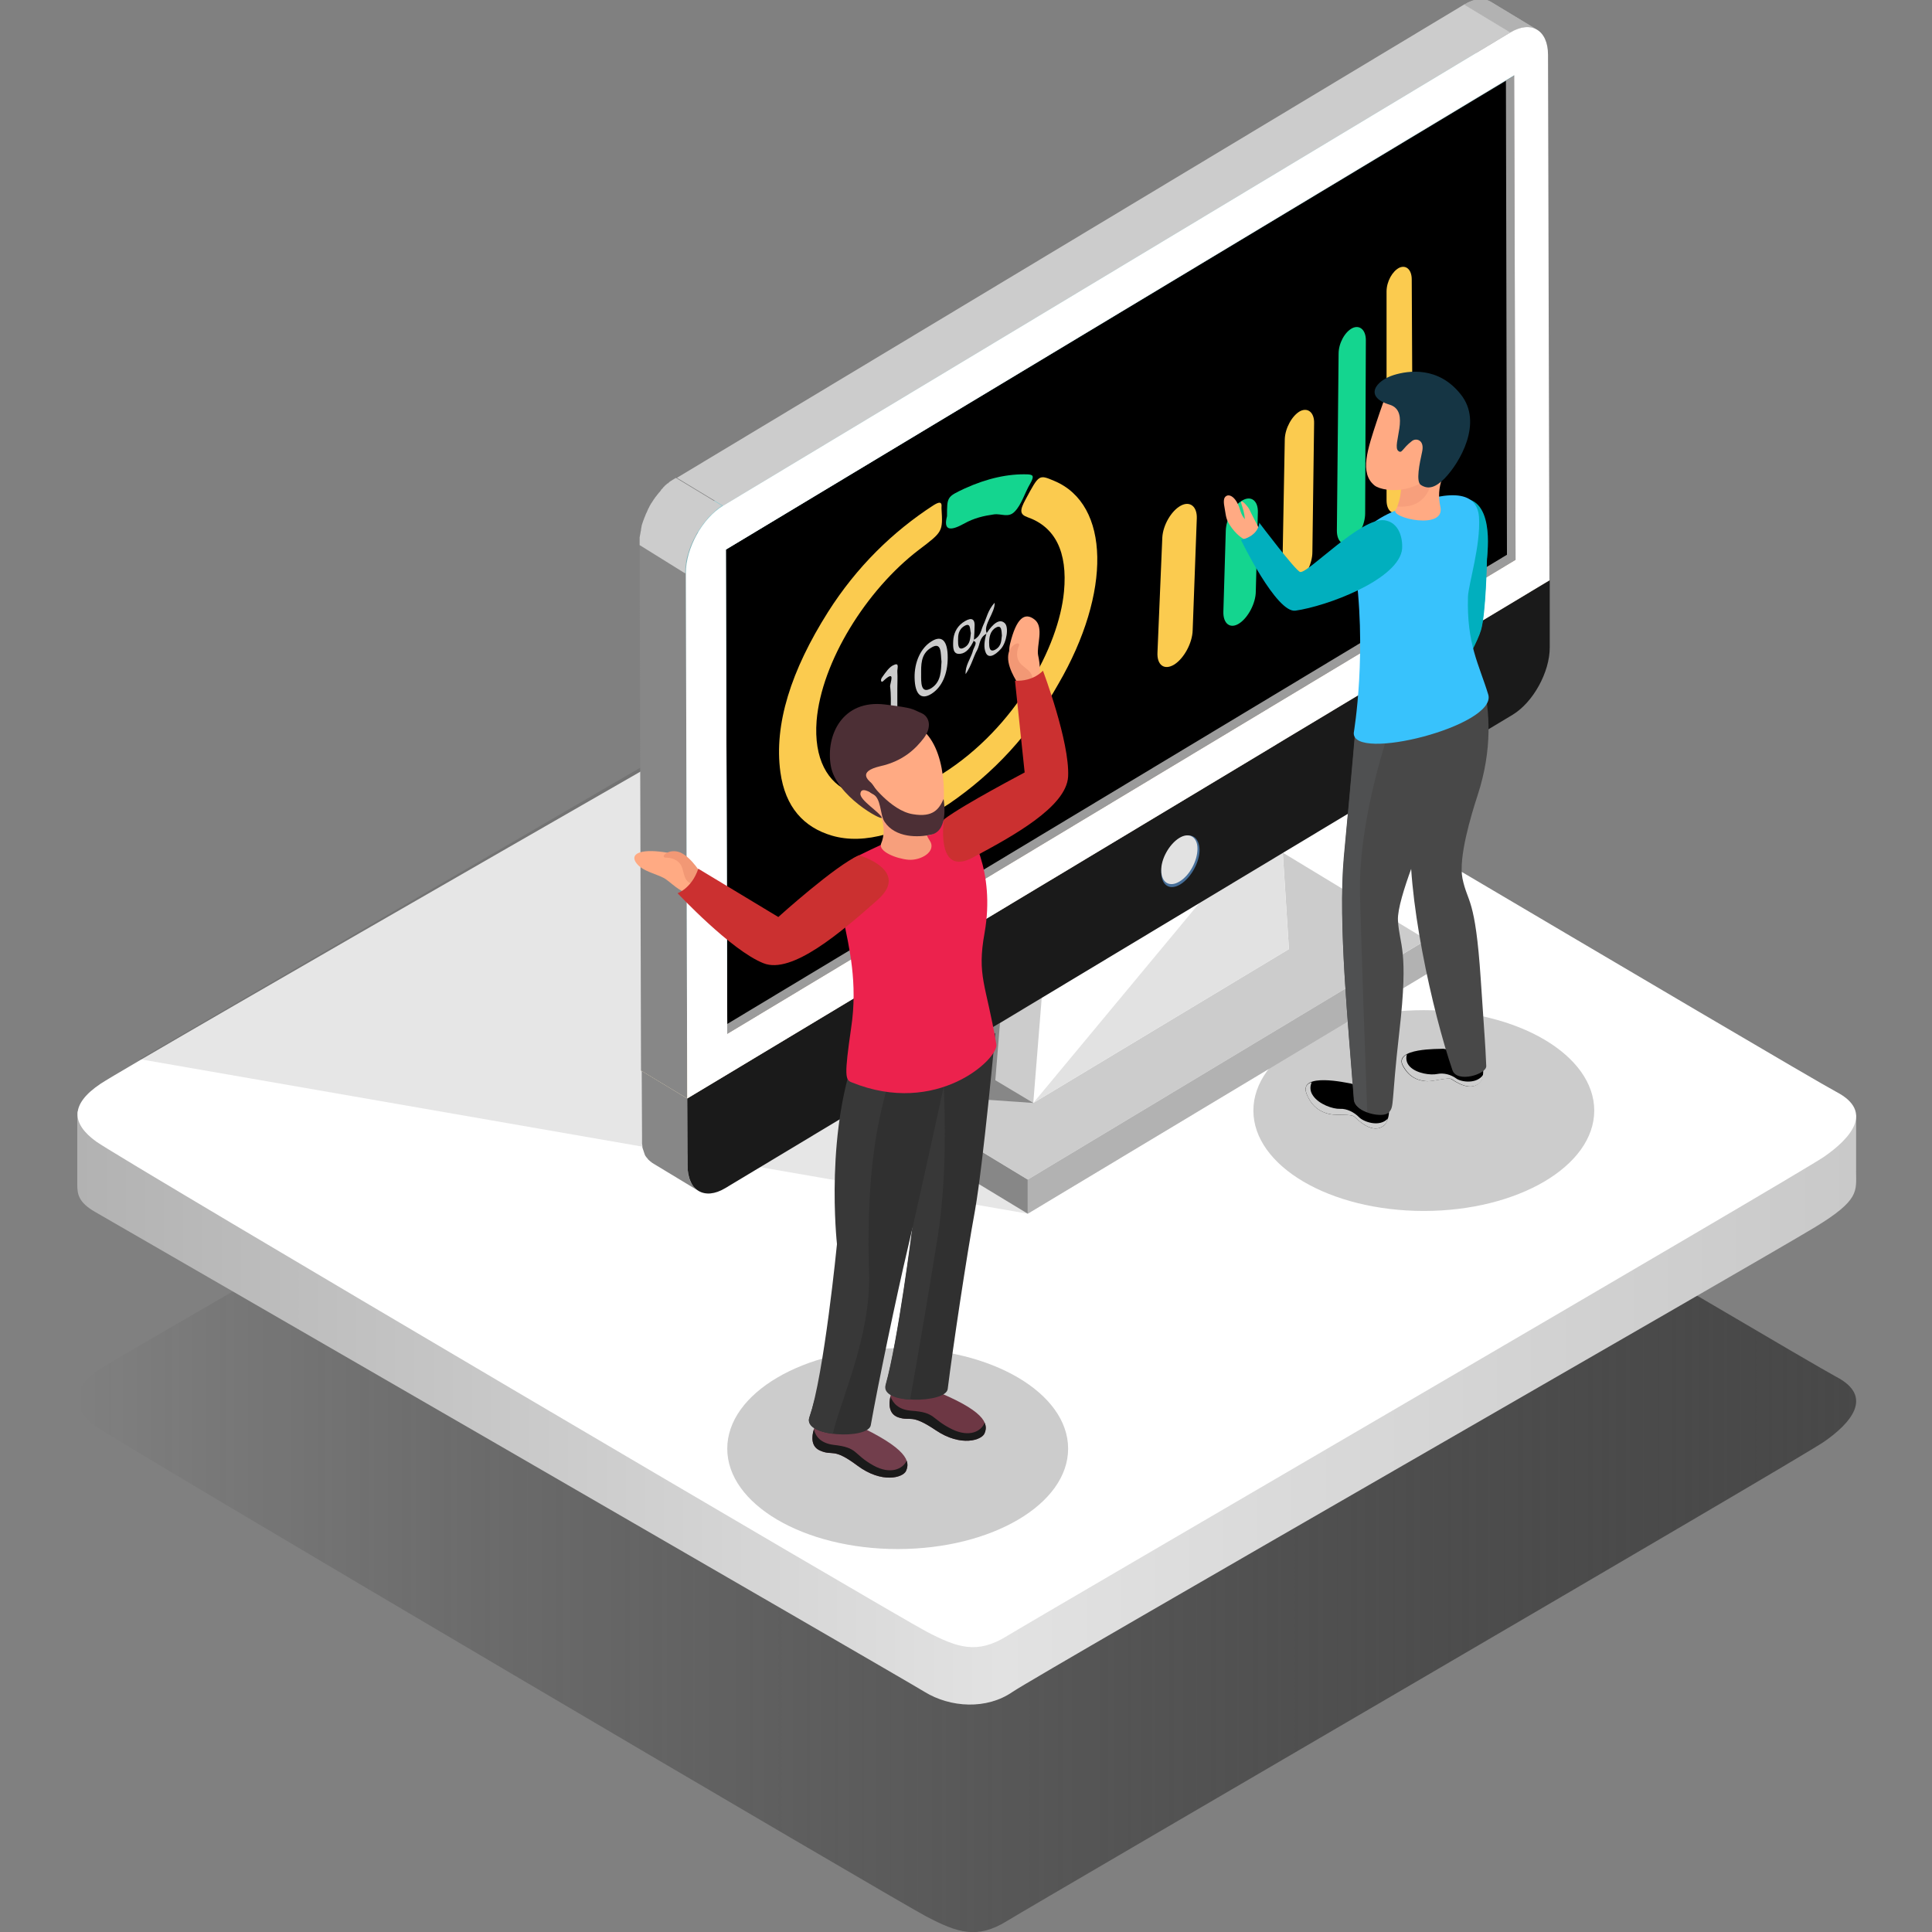 <?xml version="1.0" encoding="utf-8"?>
<!-- Generator: Adobe Illustrator 19.0.0, SVG Export Plug-In . SVG Version: 6.00 Build 0)  -->
<svg version="1.1" id="Layer_1" xmlns="http://www.w3.org/2000/svg" xmlns:xlink="http://www.w3.org/1999/xlink" x="0px" y="0px"
	 viewBox="0 0 560 560" style="enable-background:new 0 0 560 560;" xml:space="preserve">
<rect x="0" y="0" width="560" height="560" fill="#808080" stroke="none"/>
<style type="text/css">
	.st0{fill:url(#XMLID_2_);}
	.st1{fill:url(#XMLID_3_);}
	.st2{fill:#FFFFFF;}
	.st3{opacity:0.2;}
	.st4{opacity:0.1;}
	.st5{enable-background:new    ;}
	.st6{fill:#878787;}
	.st7{fill:#B2B2B2;}
	.st8{fill:#CCCCCC;}
	.st9{clip-path:url(#SVGID_1_);enable-background:new    ;}
	.st10{fill:#85A9FF;}
	.st11{fill:#E2E2E2;}
	.st12{fill:#DCC9A0;}
	.st13{fill:#584245;}
	.st14{fill:#62494D;}
	.st15{fill:#1A1A1A;}
	.st16{fill:#9B9B9B;}
	.st17{fill:#82B3B8;}
	.st18{fill:#92C8CE;}
	.st19{fill:#476F99;}
	.st20{fill:#FBCB4F;}
	.st21{fill:#14D58F;}
	.st22{fill:#CECECE;}
	.st23{fill:#484848;}
	.st24{fill:#4F5051;}
	.st25{fill:#01AFBE;}
	.st26{fill:#38C2FC;}
	.st27{fill:#FFAA83;}
	.st28{fill:#F79F7C;}
	.st29{fill:#153544;}
	.st30{fill:#6D3744;}
	.st31{fill:#303030;}
	.st32{fill:#383838;}
	.st33{fill:#723E4C;}
	.st34{fill:#F29875;}
	.st35{fill:#EC224D;}
	.st36{fill:#4C2F35;}
	.st37{fill:#CB3030;}

	#XMLID_6591_,#XMLID_6601_,#XMLID_6597_,#XMLID_6603_,#XMLID_6604_,#XMLID_6648_{
		animation: ckw infinite ease-in-out;
    animation-duration: 3s;
transform-origin: 354.74px  143.59px;

	}
	
@keyframes ckw {
    0% {
        transform: rotate(0deg);
    }
    25% {
        transform: rotate(-3deg);
    }
	 50% {
        transform: rotate(-1deg);
    }
	 100% {
        transform: rotate(0deg);
    }
}
</style>
<g id="XMLID_40_">
	<g id="XMLID_11_">
		<linearGradient id="XMLID_2_" gradientUnits="userSpaceOnUse" x1="22.463" y1="407.89" x2="538.074" y2="407.89">
			<stop  offset="0" style="stop-color:#1A1A1A;stop-opacity:0"/>
			<stop  offset="1" style="stop-color:#484848"/>
		</linearGradient>
		<path id="XMLID_20_" class="st0" d="M260.6,263.3C252.5,268,38.2,390.8,29.2,396.7s-8.5,11.6-1.3,16.8
			c7.2,5.2,231.6,137.3,240.6,142s14.7,6.7,23.4,1.3c8.8-5.4,229.3-133.7,236.8-138.9c7.5-5.2,14.7-13,3.6-18.8
			c-11.3-6-225.7-133.2-236.3-138.9C285.5,254.5,277.9,253.2,260.6,263.3z"/>
		<linearGradient id="XMLID_3_" gradientUnits="userSpaceOnUse" x1="22.461" y1="408.079" x2="538.083" y2="408.079">
			<stop  offset="0" style="stop-color:#B2B2B2"/>
			<stop  offset="0.519" style="stop-color:#E2E2E2"/>
			<stop  offset="1" style="stop-color:#C9C9C9"/>
		</linearGradient>
		<path id="XMLID_17_" class="st1" d="M538,339.6c0,5.7,1.1,8.2-11.9,16.1C509.6,365.7,301,485.3,293.5,490.4
			c-7.5,5.2-18,4.6-25.5,0c-7.5-4.6-235.5-136.3-240.4-139.1s-5.2-5.2-5.2-8c0-2.8,0-21.2,0-21.2s243.3,141,256.4,141
			s247.3-135.1,252.8-137.6c4.8-2.2,6.4-2.3,6.4-2.3S538,335.5,538,339.6z"/>
		<path id="XMLID_16_" class="st2" d="M260.6,180.6c-8.1,4.7-222.4,127.5-231.4,133.5s-8.5,11.6-1.3,16.8s231.6,137.3,240.6,142
			s14.7,6.7,23.4,1.3c8.8-5.4,229.3-133.7,236.8-138.9c7.5-5.2,14.7-13,3.6-18.8c-11.3-6-225.7-133.2-236.3-138.9
			C285.5,171.9,277.9,170.6,260.6,180.6z"/>
	</g>
	<ellipse id="XMLID_23_" class="st3" cx="260.2" cy="419.9" rx="49.4" ry="29.1"/>
	<ellipse id="XMLID_26_" class="st3" cx="412.7" cy="321.9" rx="49.4" ry="29.1"/>
	<g id="XMLID_1989_">
		<g id="XMLID_6589_">
			<g id="XMLID_6738_" class="st4">
				<polygon id="XMLID_6739_" points="297.9,351.8 413.6,282.3 219.8,202.6 40.5,307 				"/>
			</g>
			<g id="XMLID_6730_">
				<g id="XMLID_6731_" class="st5">
					<g id="XMLID_6736_">
						<polygon id="XMLID_6737_" class="st6" points="244.6,309.6 244.6,319.5 297.9,351.8 297.9,341.9 						"/>
					</g>
					<g id="XMLID_6734_">
						<polygon id="XMLID_6735_" class="st7" points="297.9,341.9 297.9,351.8 413.6,282.3 413.5,272.4 						"/>
					</g>
					<g id="XMLID_6732_">
						<polygon id="XMLID_6733_" class="st8" points="244.6,309.6 297.9,341.9 413.5,272.4 360.2,240.1 						"/>
					</g>
				</g>
			</g>
			<g id="XMLID_6713_">
				<defs>
					<path id="SVGID_16_" d="M445.5,8.6c-4.5-2.7-8.9-5.4-13.4-8.1c-2-1.2-4.7-1-7.7,0.8l13.4,8.1C440.8,7.6,443.5,7.4,445.5,8.6z"
						/>
				</defs>
				<use xlink:href="#SVGID_16_"  style="overflow:visible;fill:#B2B2B2;"/>
				<clipPath id="SVGID_1_">
					<use xlink:href="#SVGID_16_"  style="overflow:visible;"/>
				</clipPath>
				<g id="XMLID_6714_" class="st9">
					<path id="XMLID_6729_" class="st7" d="M445.5,8.6l-13.4-8.1c-0.3-0.2-0.6-0.3-0.9-0.4l13.4,8.1C444.9,8.3,445.2,8.4,445.5,8.6
						L445.5,8.6z"/>
					<path id="XMLID_6728_" class="st7" d="M444.6,8.2l-13.4-8.1c-0.2-0.1-0.5-0.2-0.8-0.2L443.9,8C444.1,8,444.4,8.1,444.6,8.2
						L444.6,8.2z"/>
					<path id="XMLID_6727_" class="st7" d="M443.9,8l-13.4-8.1c-0.2,0-0.4-0.1-0.6-0.1l13.4,8.1C443.5,7.9,443.7,7.9,443.9,8
						L443.9,8z"/>
					<path id="XMLID_6726_" class="st7" d="M443.3,7.9l-13.4-8.1c-0.2,0-0.4,0-0.5,0l13.4,8.1C442.9,7.8,443.1,7.8,443.3,7.9
						L443.3,7.9z"/>
					<path id="XMLID_6725_" class="st7" d="M442.7,7.8l-13.4-8.1c-0.2,0-0.4,0-0.5,0l13.4,8.1C442.3,7.8,442.5,7.8,442.7,7.8
						L442.7,7.8z"/>
					<path id="XMLID_6724_" class="st7" d="M442.2,7.9l-13.4-8.1c-0.2,0-0.3,0-0.5,0l13.4,8.1C441.9,7.9,442,7.9,442.2,7.9
						L442.2,7.9z"/>
					<path id="XMLID_6723_" class="st7" d="M441.7,7.9l-13.4-8.1c-0.2,0-0.3,0.1-0.5,0.1L441.2,8C441.4,8,441.5,7.9,441.7,7.9
						L441.7,7.9z"/>
					<path id="XMLID_6722_" class="st7" d="M441.2,8l-13.4-8.1c-0.1,0-0.3,0-0.4,0.1l13.4,8.1C440.9,8.1,441.1,8,441.2,8L441.2,8z"
						/>
					<path id="XMLID_6721_" class="st7" d="M440.8,8.1L427.4,0c-0.1,0-0.3,0.1-0.5,0.1l13.4,8.1C440.5,8.2,440.6,8.1,440.8,8.1
						L440.8,8.1z"/>
					<path id="XMLID_6720_" class="st7" d="M440.3,8.2l-13.4-8.1c-0.1,0-0.3,0.1-0.4,0.1l13.4,8.1C440,8.3,440.2,8.3,440.3,8.2
						L440.3,8.2z"/>
					<path id="XMLID_6719_" class="st7" d="M439.9,8.4l-13.4-8.1c-0.1,0.1-0.3,0.1-0.4,0.2l13.4,8.1C439.6,8.5,439.7,8.4,439.9,8.4
						L439.9,8.4z"/>
					<path id="XMLID_6718_" class="st7" d="M439.5,8.5l-13.4-8.1c-0.2,0.1-0.3,0.1-0.4,0.2L439,8.7C439.2,8.7,439.3,8.6,439.5,8.5
						L439.5,8.5z"/>
					<path id="XMLID_6717_" class="st7" d="M439,8.7l-13.4-8.1c-0.2,0.1-0.3,0.1-0.4,0.2L438.6,9C438.7,8.9,438.9,8.8,439,8.7
						L439,8.7z"/>
					<path id="XMLID_6716_" class="st7" d="M438.6,9l-13.4-8.1c-0.1,0.1-0.3,0.2-0.4,0.3l13.4,8.1C438.3,9.1,438.4,9,438.6,9
						L438.6,9z"/>
					<path id="XMLID_6715_" class="st7" d="M438.1,9.2l-13.4-8.1c-0.1,0.1-0.3,0.1-0.4,0.2l13.4,8.1C437.9,9.3,438,9.3,438.1,9.2
						L438.1,9.2z"/>
				</g>
			</g>
			<path id="XMLID_6712_" class="st6" d="M199.2,318.4l0.1,19.5c0,0.9,0.1,1.7,0.2,2.4c0,0,0,0.1,0,0.1c0.1,0.7,0.4,1.4,0.6,2
				c0,0,0,0,0,0c0.2,0.5,0.5,0.9,0.9,1.4c0.1,0.1,0.2,0.2,0.3,0.4c0.4,0.4,0.8,0.8,1.2,1l-13.4-8.1c-0.4-0.3-0.8-0.6-1.2-1
				c-0.1-0.1-0.2-0.3-0.3-0.4c-0.1-0.1-0.3-0.3-0.4-0.5c-0.2-0.2-0.3-0.5-0.4-0.8l0,0c0,0,0,0,0,0c-0.1-0.2-0.1-0.4-0.2-0.6
				c-0.1-0.2-0.1-0.4-0.2-0.6c-0.1-0.2-0.1-0.4-0.2-0.6c0-0.1,0-0.2,0-0.2c0,0,0-0.1,0-0.1c0-0.1,0-0.1,0-0.2c0-0.2-0.1-0.4-0.1-0.6
				c0-0.2,0-0.3,0-0.5c0-0.2,0-0.4,0-0.5c0-0.2,0-0.4,0-0.5c0,0,0,0,0-0.1l-0.1-19.5L199.2,318.4z"/>
			<polygon id="XMLID_6711_" class="st6" points="299.5,319.7 256.3,316.7 289.9,296.5 			"/>
			<g id="XMLID_6701_">
				<g id="XMLID_6702_" class="st5">
					<g id="XMLID_6709_">
						<polygon id="XMLID_6710_" class="st8" points="306,238.8 295.1,232.2 288.5,313.1 299.5,319.7 						"/>
					</g>
					<g id="XMLID_6707_">
						<polygon id="XMLID_6708_" class="st10" points="368.9,201 358,194.4 295.1,232.2 306,238.8 						"/>
					</g>
					<g id="XMLID_6705_">
						<polygon id="XMLID_6706_" class="st2" points="306,238.8 299.5,319.7 373.6,275.1 368.9,201 						"/>
					</g>
					<g id="XMLID_6703_">
						<polygon id="XMLID_6704_" class="st11" points="347.6,261.8 299.5,319.7 373.6,275.1 368.9,201 						"/>
					</g>
				</g>
			</g>
			<g id="XMLID_6699_">
				<polygon id="XMLID_6700_" class="st12" points="449.1,168.2 435.7,160 185.8,310.3 199.2,318.4 				"/>
			</g>
			<g id="XMLID_6697_">
				<polygon id="XMLID_6698_" class="st13" points="438.9,21.9 425.5,13.8 425.9,154.2 439.3,162.3 				"/>
			</g>
			<g id="XMLID_6695_">
				<polygon id="XMLID_6696_" class="st14" points="439.3,162.3 425.9,154.2 197.4,291.6 210.8,299.7 				"/>
			</g>
			<g id="XMLID_6693_">
				<path id="XMLID_6694_" class="st15" d="M199.2,318.4l0.1,19.5c0,7.2,4.9,10.1,10.9,6.5l228.2-137.2c6-3.6,10.8-12.4,10.8-19.5
					l0-19.5L199.2,318.4z"/>
			</g>
			<g id="XMLID_6685_">
				<g id="XMLID_94_">
					<g id="XMLID_95_">
						<polygon id="XMLID_96_" class="st16" points="210.4,159.3 210.8,299.7 439.3,162.3 438.9,21.9 						"/>
					</g>
				</g>
			</g>
			<polygon id="XMLID_6682_" points="210.8,296.8 436.8,160.8 436.5,23.4 210.4,159.3 			"/>
			<g id="XMLID_6680_">
				<polygon id="XMLID_6681_" class="st17" points="210.4,159.3 197,151.2 197.4,291.6 210.8,299.7 				"/>
			</g>
			<g id="XMLID_6678_">
				<polygon id="XMLID_6679_" class="st18" points="438.9,21.9 425.5,13.8 197,151.2 210.4,159.3 				"/>
			</g>
			<g id="XMLID_6676_">
				<polygon id="XMLID_6677_" class="st6" points="198.8,166.1 185.4,158 185.8,310.3 199.2,318.4 				"/>
			</g>
			<g id="XMLID_6674_">
				<polygon id="XMLID_6675_" class="st8" points="437.8,9.4 424.4,1.3 196.2,138.5 209.6,146.6 				"/>
			</g>
			<path id="XMLID_6671_" class="st2" d="M437.8,9.4c6-3.6,10.9-0.7,10.9,6.5l0.4,152.3L199.2,318.4l-0.4-152.3
				c0-7.2,4.8-15.9,10.8-19.5L437.8,9.4z M210.8,299.7l228.5-137.4l-0.4-140.5L210.4,159.3L210.8,299.7L210.8,299.7z"/>
			<path id="XMLID_6670_" class="st8" d="M185.4,158c0-0.2,0-0.3,0-0.5c0-0.2,0-0.4,0-0.6c0-0.2,0-0.4,0-0.5c0-0.2,0-0.4,0-0.6
				c0-0.2,0.1-0.4,0.1-0.6c0,0,0,0,0,0c0-0.2,0.1-0.3,0.1-0.5c0-0.2,0.1-0.4,0.1-0.6c0.1-0.2,0.1-0.4,0.1-0.6c0-0.2,0.1-0.4,0.1-0.6
				c0-0.2,0.1-0.3,0.1-0.5c0,0,0,0,0,0c0,0,0-0.1,0-0.1c0.1-0.2,0.1-0.4,0.2-0.6c0.1-0.2,0.1-0.4,0.2-0.6c0.1-0.2,0.1-0.4,0.2-0.5
				c0.1-0.2,0.1-0.4,0.2-0.6c0.1-0.1,0.1-0.3,0.2-0.4c0,0,0,0,0,0c0,0,0-0.1,0-0.1c0.1-0.2,0.2-0.4,0.2-0.5c0.1-0.2,0.2-0.4,0.3-0.6
				c0.1-0.2,0.2-0.5,0.3-0.7c0.1-0.3,0.3-0.5,0.4-0.8c0,0,0,0,0,0c0-0.1,0.1-0.1,0.1-0.2l0,0l0,0l0,0c0.2-0.4,0.5-0.9,0.8-1.3
				c0.2-0.3,0.4-0.7,0.7-1c0,0,0-0.1,0-0.1c0.2-0.2,0.3-0.4,0.5-0.6c0.1-0.2,0.3-0.4,0.4-0.5c0.1-0.2,0.3-0.4,0.4-0.5
				c0.2-0.2,0.3-0.3,0.4-0.5c0,0,0,0,0.1-0.1c0,0,0,0,0-0.1c0.1-0.1,0.2-0.2,0.3-0.3c0.2-0.2,0.3-0.3,0.4-0.5
				c0.2-0.1,0.3-0.3,0.5-0.5c0.2-0.1,0.3-0.3,0.5-0.4c0.1-0.1,0.2-0.2,0.2-0.2c0,0,0,0,0.1,0c0.1,0,0.1-0.1,0.2-0.2
				c0.2-0.1,0.3-0.3,0.5-0.4c0.2-0.1,0.3-0.2,0.5-0.3c0.1-0.1,0.3-0.2,0.5-0.3c0.1-0.1,0.3-0.2,0.5-0.3c0,0,0.1,0,0.1-0.1l13.4,8.1
				c-0.7,0.4-1.5,1-2.1,1.6c0,0-0.1,0-0.1,0.1c-0.7,0.6-1.3,1.2-2,1.9c0,0,0,0,0,0.1c-0.6,0.7-1.3,1.5-1.8,2.3c0,0,0,0,0,0
				c0,0,0,0,0,0c-0.6,0.8-1.1,1.6-1.6,2.5c0,0,0,0.1,0,0.1c-1,1.7-1.8,3.6-2.3,5.5c0,0,0,0,0,0c-0.3,0.9-0.5,1.8-0.6,2.8
				c0,0,0,0,0,0v0c-0.1,0.9-0.2,1.8-0.2,2.7L185.4,158z"/>
			<g id="XMLID_6668_">
				<path id="XMLID_6669_" class="st19" d="M342.1,243c3.1-1.9,5.5-0.4,5.6,3.3c0,3.7-2.5,8.1-5.5,10c-3.1,1.9-5.5,0.4-5.6-3.3
					C336.5,249.3,339,244.8,342.1,243z"/>
			</g>
			<g id="XMLID_6666_">
				<path id="XMLID_6667_" class="st11" d="M341.8,242.9c2.9-1.8,5.3-0.3,5.3,3.1c0,3.5-2.3,7.8-5.2,9.5c-2.9,1.8-5.3,0.3-5.3-3.2
					C336.5,249,338.9,244.7,341.8,242.9z"/>
			</g>
			<g id="XMLID_6647_">
				<path id="XMLID_6663_" class="st20" d="M275.2,232.9c-12.9,8.5-24.6,12.1-34.1,9.3c-8.1-2.4-13.5-8.2-14.9-18.4
					c-1.9-13.8,3.1-29.5,13.8-46.4c8.3-13.1,18.8-23.3,30.5-30.9c1.6-1,2.6-1.3,2.4,0.6c0,0.1,0,0.2,0,0.3c0.4,6.7,0.4,6.7-6.6,12
					c-15.2,11.6-28.2,32.5-29.6,49.5c-1.7,22,16,28.3,36.6,15.3c21-13.3,33.6-36.7,35.1-52.7c1.1-11.6-2.6-18.8-10.6-21.6
					c-2.2-0.8-2.3-1.9-0.5-5.2c3.9-7.2,3.8-7.2,8.3-5.3c16.2,6.8,16.6,32.3,1.2,58.8C298.6,212.8,287.9,224.2,275.2,232.9z"/>
				<path id="XMLID_6660_" class="st21" d="M274.5,149.6c0-5.6,0-5.6,5.1-8c6.6-3,12.7-4.3,18.3-4.1c1.5,0.1,2,0.4,0.7,2.7
					c-1.6,2.7-2.5,6.1-4.5,8.1c-1.8,1.9-3.9,0.5-6,0.8c-2.8,0.4-5.7,1-8.7,2.7C275.4,154,273.4,153.8,274.5,149.6z"/>
				<g id="XMLID_6648_">
					<path id="XMLID_6657_" class="st8" d="M274.7,190.6c0,4.8-1.7,8.6-4.7,10.5c-3,1.9-4.8,0.2-4.9-4.6c-0.1-4.6,1.8-8.7,4.9-10.6
						C273,184,274.7,185.7,274.7,190.6z M272.9,191.8c-0.3-2.2,0.2-6.1-3.1-4c-3,1.8-2.8,5.2-2.8,7.6c0,2.3-0.2,5.9,2.9,4.1
						C272.9,197.6,272.7,194.3,272.9,191.8z"/>
					<path id="XMLID_6656_" class="st8" d="M260.1,199.6c0,1.8,0,3.7,0,5.5c0,0.6,0.3,1.3-0.8,2.1c-1.3,0.9-1.1-0.3-1.1-1
						c0-2.4,0.1-5-0.2-7.2c-0.1-0.9,1.9-5.3-2.1-1.5c-0.5,0.4-0.8-0.4-0.2-1.2c1-1.4,2.1-3.1,3.5-3.6c1.6-0.7,0.8,1.2,0.9,2.1
						C260.2,196.3,260.1,197.9,260.1,199.6C260.1,199.6,260.1,199.6,260.1,199.6z"/>
					<path id="XMLID_6653_" class="st8" d="M282.2,185.8c-0.9,1.9-2.1,3.5-3.8,3.7c-2.2,0.3-2.2-1.7-2.1-3.8
						c0.1-1.8,0.8-3.8,2.7-5.2c2.1-1.5,3.5-1.5,3.5,0.7c0,1.3-0.1,2.8-0.2,4.2C282.2,185.6,282.1,185.7,282.2,185.8z M281.4,183.5
						c-0.3-1.1,0-3.1-1.8-2.1c-1.9,1.1-1.9,2.9-1.9,4.2c0,1.3,0,3.1,1.8,2.1C281.3,186.7,281.2,185,281.4,183.5z"/>
					<path id="XMLID_6652_" class="st8" d="M282.2,185.8c-0.1-0.1,0-0.2,0.1-0.4c2-1,2-2.7,2.7-4.2c1-2.1,1.3-4.3,3.3-6.5
						c0.2,2.8-3.4,6.5-2.3,8.8l0,0.1l-0.1,0.1c-2.1,1.2-1.8,3-2.6,4.6c-1.2,2.1-1.6,4.4-3.4,7.1c-0.2-2.3,1.4-4.5,2-6.4
						C282.1,187.8,283.6,186.1,282.2,185.8z"/>
					<path id="XMLID_6649_" class="st8" d="M285.9,183.7L285.9,183.7l0.1-0.2c1.8-2.7,3.7-4.3,5.2-2.9c1.3,1.1,0.6,5.6-1.1,7.5
						c-1.9,2.1-3.7,2.8-4.4,1C285.1,187.7,285.3,185.8,285.9,183.7z M290.4,184.2c-0.1-1.4-0.1-3.2-1.7-2.3c-1.7,0.9-2,2.9-2,4.3
						c0,1.4,0.1,3,1.8,2.1C290.4,187.2,290.2,185.5,290.4,184.2z"/>
				</g>
			</g>
			<g id="XMLID_6631_">
				<path id="XMLID_6644_" class="st20" d="M340.4,192.6L340.4,192.6c-2.9,1.8-5.1,0.2-4.9-3.5l1.4-33.3c0.2-3.6,2.6-7.7,5.3-9.2v0
					c2.7-1.5,4.8,0.2,4.7,3.6l-1.2,32.5C345.6,186.4,343.2,190.8,340.4,192.6z"/>
				<path id="XMLID_6641_" class="st21" d="M391.6,157.1L391.6,157.1c-2.3,1.4-4.1-0.1-4.1-3.3l0.5-51.3c0-3,1.8-6.3,4-7.4v0
					c2.1-1,3.9,0.5,3.9,3.5l-0.2,50.2C395.7,152,393.8,155.7,391.6,157.1z"/>
				<path id="XMLID_6638_" class="st20" d="M405.8,148.2L405.8,148.2c-2.1,1.3-3.9-0.1-3.9-3.2l0-60.5c0-2.9,1.7-5.9,3.7-6.9v0
					c2-0.9,3.6,0.6,3.6,3.4l0.3,59.3C409.6,143.3,407.9,146.8,405.8,148.2z"/>
				<path id="XMLID_6635_" class="st20" d="M376,168.9L376,168.9c-2.4,1.5-4.4,0-4.3-3.4l0.7-38.2c0.1-3.2,2.1-6.8,4.4-8.1l0,0
					c2.3-1.2,4.2,0.4,4.1,3.5l-0.5,37.3C380.4,163.4,378.4,167.3,376,168.9z"/>
				<path id="XMLID_6632_" class="st21" d="M359.2,180.7L359.2,180.7c-2.6,1.7-4.7,0.1-4.6-3.4l0.7-23.5c0.1-3.4,2.3-7.4,4.9-8.8
					l0,0c2.5-1.4,4.5,0.2,4.4,3.5l-0.6,22.9C364,174.8,361.8,179,359.2,180.7z"/>
			</g>
			<g id="XMLID_6590_">
				<path id="XMLID_6630_" d="M418,304c-0.3,0.1-14.5-0.4-11.3,5.1c2,3.6,4.9,4.2,7,4.3c2.1,0,6-1.2,7-0.6c1,0.6,5.8,4.1,8.5,0.6
					c0.6-0.7,0.9-2.7,0.6-4C429.4,308.1,419.6,303.7,418,304z"/>
				<path id="XMLID_6627_" class="st22" d="M406.8,309.1c2,3.6,4.9,4.2,7,4.3c2.1,0,6-1.2,7-0.6c1,0.6,5.8,4.1,8.5,0.6
					c0.3-0.4,0.6-1.2,0.7-2c-1.9,3-6.6,2.2-7.9,1.2c-1.5-1.1-3.6-1.7-5.5-1.3c-1.9,0.4-5.9-0.1-7.9-2.1c-1.2-1.2-1.2-2.6-0.9-3.6
					C406.4,306.4,405.8,307.5,406.8,309.1z"/>
				<path id="XMLID_6624_" class="st23" d="M425,185.5c0,0,12,18.4,3.3,45c-1.9,5.8-5.6,18.1-4.4,24.1c1.5,7.3,3.7,5.2,5.3,29.2
					c1.4,21.2,1.2,16.6,1.6,25.2c0.1,2.4-8.5,5-9.8,1.2c-5.7-16.6-13.6-51.5-12-70.7c1.6-19.2,2.6-37.2,2.6-37.2
					S419.3,191,425,185.5z"/>
				<path id="XMLID_6623_" d="M391.2,314c-0.3,0-14.9-3.4-12.5,3c1.6,4.1,4.4,5.4,6.6,5.9c2.2,0.5,6.4-0.1,7.3,0.8
					c0.9,0.8,5.3,5.4,8.7,2.4c0.7-0.6,1.4-2.7,1.3-4.1C402.4,320.5,392.9,314,391.2,314z"/>
				<path id="XMLID_6620_" class="st22" d="M378.7,317c1.6,4.1,4.4,5.4,6.6,5.9c2.2,0.5,6.4-0.1,7.3,0.8c0.9,0.8,5.3,5.4,8.7,2.4
					c0.4-0.3,0.8-1.1,1-1.9c-2.5,2.7-7.2,0.9-8.4-0.4c-1.4-1.4-3.5-2.5-5.5-2.4c-2,0.1-6.1-1.3-7.8-3.8c-1.1-1.5-0.8-3-0.4-3.9
					C378.8,314.1,378,315.1,378.7,317z"/>
				<path id="XMLID_6617_" class="st23" d="M421,203.1c0,0,9.7,10.8-7.7,38c0,0-8.4,19.4-8.1,25.6c0.4,7.5,3.2,8.1,0.4,32.4
					c-2.4,21.1-1.4,21.5-3,23.3c-1.6,1.9-9.9,0.1-10.2-3.7c-1.5-20.7-4.6-51-2.9-70.2c2.1-22.1,3.6-40.2,3.6-40.2
					S414.6,207.4,421,203.1z"/>
				<path id="XMLID_6614_" class="st24" d="M389.6,248.6c-1.8,19.2,1.3,49.5,2.9,70.2c0.1,1.6,1.8,2.9,3.8,3.6
					c-0.6-15.8-1.6-44.9-2.1-63.3c-0.4-19.4,6.3-41.4,9.9-51.6c-5.9,0.7-10.9,1-10.9,1S391.6,226.5,389.6,248.6z"/>
				<g id="XMLID_6607_">
					<path id="XMLID_6611_" class="st25" d="M417.7,153.4c0,0-0.9-8.3,6.8-8.6c8.2-0.2,6.5,17.6,6.5,17.6s-0.3,15.4-1.7,20.2
						c-1.9,6.4-12.6,22.9-12.6,22.9s-4.8-1.1-6.3-4.7c0,0,8.4-15.6,9.2-21.5C420.3,172.9,417.5,154.8,417.7,153.4z"/>
					<path id="XMLID_6608_" class="st25" d="M416.6,205.5c0,0,10.7-16.5,12.6-22.9c1.4-4.8,1.7-20.2,1.7-20.2s2.8-17.2-6.5-17.9
						c-3.8-0.3-4.4,1.4-5.3,2.7c6,0.3,6.6,4.4,6.1,13.7c-0.5,10,0.7,12.9,0.3,21.4c-0.5,8.6-9.1,17-10.4,19c-0.9,1.3-3-0.3-4.3-1.5
						c-0.4,0.6-0.5,1-0.5,1C411.8,204.4,416.6,205.5,416.6,205.5z"/>
				</g>
				<path id="XMLID_6604_" class="st26" d="M392.4,212.4c0-0.1,4.1-23.9,0.1-49.9c0,0-2.3-8.7,12.2-14.6c14.4-6,23.4-6.2,24,2
					c0.5,8.2-3,19.2-3.2,23c-0.4,13.9,3.2,19.6,5.9,28.5C433.8,210.4,391.9,221,392.4,212.4z"/>
				<g id="XMLID_6600_">
					<path id="XMLID_6603_" class="st27" d="M405.4,136.9c0,0,2.1,6.5-0.9,10.9c-1.6,2.3,14.5,6,13-0.9c-1.3-5.7,0.9-10.8,4.9-15.1
						L405.4,136.9z"/>
					<path id="XMLID_6602_" class="st28" d="M406.1,141.7c0,0,4-1,6.3-2.4l0.3,0.1l1.5,0.4l0.6,0.2c0,0-1.1,7.6-9.8,6.8
						C405,146.9,406,144.4,406.1,141.7z"/>
					<path id="XMLID_6601_" class="st27" d="M403.5,110.2c0,0-1.8,3.9-4.4,11.8c-2.7,8.2-5.1,15.1-0.7,18.7
						c2.6,2.1,16.5,4,22.6-12.3C424.8,118,416.3,104.5,403.5,110.2z"/>
				</g>
				<path id="XMLID_6597_" class="st29" d="M404,108.7c-5.2,1.6-8.8,6.3-1.2,8.6c6.2,1.9,0.5,11.8,2.5,13.4c1.1,0.9,1.1-0.7,4-2.9
					c1.2-0.9,3.7-0.3,2.9,3.2c-0.7,3.2-1.9,8.7-0.3,9.6c2.2,1.4,4.3,0.6,6.8-1.9c4.4-4.5,11.3-16.2,4.7-24.4
					C416.9,106.1,408.2,107.4,404,108.7z"/>
				<g id="XMLID_6591_">
					<path id="XMLID_6596_" class="st27" d="M360.5,156.2c0,0-1.5-0.6-3.4-3.1c-1.9-2.5-1.7-3.6-2.1-5.6c-0.4-2-0.4-3.2,0.4-3.7
						c1-0.7,3,0.3,4.1,4.2c1.2,4.1,4.9,4.4,5.4,5.2C365.4,153.9,361.4,156.7,360.5,156.2z"/>
					<path id="XMLID_6595_" class="st27" d="M360.9,152.5c-0.4-0.3,0.5-1.9-0.9-5.9c-1.1-3.1,1.8,0.3,2.1,1c0.3,0.7,2.9,5.7,2.9,5.7
						S362.4,153.4,360.9,152.5z"/>
					<path id="XMLID_6592_" class="st25" d="M406.3,159.8c0.4-1.8,0.2-8.2-5-9c-6.8-0.9-22,15.3-24.4,15
						c-1.2-0.1-11.9-14.3-11.9-14.3s0.1,3.7-5.3,5c0,0,10.3,21.3,15.8,20.5C384.6,175.7,404.4,168.3,406.3,159.8z"/>
				</g>
			</g>
		</g>
		<g id="XMLID_1990_">
			<g id="XMLID_6582_">
				<path id="XMLID_6586_" class="st30" d="M259.3,401.3c0,0-3.9,7.7,1,9.5c3.8,1.3,3.6-1.2,11,3.8c7.3,4.9,13.4,2.8,14.1,0.8
					c1.1-2.8,0.2-6.5-15.7-12.8L259.3,401.3z"/>
				<path id="XMLID_6583_" class="st15" d="M260.3,410.8c3.8,1.3,3.6-1.2,11,3.8c7.3,4.9,13.4,2.8,14.1,0.8c0.4-0.9,0.5-1.9,0-3
					c-1,2.5-4.4,4.3-9.4,1.9c-6.3-3.1-4.6-4.9-11.9-5.4c-3.8-0.3-5.3-2.3-6-4.1C257.6,407,257.6,409.8,260.3,410.8z"/>
			</g>
			<path id="XMLID_6579_" class="st31" d="M288.5,299.4c0,0-3.5,37.9-5.9,51.5c-2.5,13.6-6.4,39.7-7.9,51.7
				c-0.5,4.2-19.6,4.5-17.9-1.3c3.6-12.8,7.7-45.3,7.7-45.3l-2-51.4C262.4,304.7,278.7,308.5,288.5,299.4z"/>
			<path id="XMLID_6576_" class="st32" d="M262.4,304.7l2,51.4c0,0-4.1,32.5-7.7,45.3c-0.8,2.7,2.9,4.1,7.1,4.3
				c1.8-10.1,5.1-29.1,8-47.2c3.1-19.4,2-42.6,1.2-53.2C267.2,305.8,262.4,304.7,262.4,304.7z"/>
			<g id="XMLID_6569_">
				<path id="XMLID_6573_" class="st33" d="M237.3,411c0,0-4.4,7.5,0.5,9.5c3.7,1.6,3.6-1,10.7,4.3c7.1,5.3,13.2,3.5,14.1,1.6
					c1.3-2.7,0.6-6.5-15-13.7L237.3,411z"/>
				<path id="XMLID_6570_" class="st15" d="M237.8,420.5c3.7,1.6,3.6-1,10.7,4.3c7.1,5.3,13.2,3.5,14.1,1.6c0.4-0.9,0.6-1.9,0.2-3
					c-1.1,2.4-4.7,4.1-9.6,1.4c-6.1-3.4-4.3-5.2-11.6-6c-3.8-0.5-5.2-2.5-5.7-4.5C235.2,416.6,235.1,419.4,237.8,420.5z"/>
			</g>
			<path id="XMLID_6566_" class="st31" d="M275.7,305.1c0,0-9.4,43.4-12.6,56.8c-3.2,13.5-8.6,39.3-10.7,51.2
				c-0.7,4.2-19.8,3.5-17.8-2.3c4.3-12.6,10.1-44.8,10.1-44.8l8.4-61C253.2,305.1,265.5,313.6,275.7,305.1z"/>
			<path id="XMLID_6563_" class="st32" d="M249.2,302.2c-10.4,24.4-6.6,58.4-6.6,58.4s-3.7,37.7-8,50.3c-0.9,2.6,2.7,4.2,6.8,4.7
				c2.3-10,11.1-28.4,10.5-46.7c-1.3-44.7,7.2-53.6,7-64.3C253.1,304.7,250.3,299.7,249.2,302.2z"/>
			<g id="XMLID_6560_">
				<path id="XMLID_6562_" class="st27" d="M296.1,198.2c0,0-4.8-5.7-3.3-11.7c1.8-7.3,4.2-9.2,7.1-6.9c2.8,2.2,0.5,7.6,1,10.3
					c0.6,2.7,0.9,6.2-0.3,10.3C299.4,204.3,297.3,200.3,296.1,198.2z"/>
				<path id="XMLID_6561_" class="st34" d="M295.6,198.9c0,0-3.5-4.7-3.4-8.4c0-3.7,3.9-5,3.1-3.2c0,0-1.3,2.7,0.3,4.8
					c1.2,1.6,4.1,2.5,3.6,5.2L295.6,198.9z"/>
			</g>
			<path id="XMLID_6557_" class="st35" d="M247.5,248.7c0.8-0.5,27.5-13.8,30.7-11.1c3.2,2.6,10.3,15.1,7.2,32.7
				c-2.3,12.7,0.4,14.8,3.4,32.4c0.7,4.1-17.2,21.1-42,11c-1.8-0.7-2.1-1.9-0.1-15.7C250.7,271.8,236.3,255.9,247.5,248.7z"/>
			<path id="XMLID_6556_" class="st28" d="M267.1,233c0,0,0,7.2,2.3,10.5c2.3,3.3-2.5,6-6.1,5.7c-3.5-0.3-8.8-2.4-7.9-4.7
				c1.9-4.4-0.3-9.9-2.4-12.3C251,229.8,267.1,233,267.1,233z"/>
			<path id="XMLID_6555_" class="st27" d="M249.1,214.5c0,0-5.7,6-1.8,13.9c2.2,4.3,7.9,8.9,11.4,10.6c3.5,1.7,11.8,6.2,13.8,0.1
				c1.9-6.1,2.2-22.7-6.1-28.3C258.2,205.3,249.1,214.5,249.1,214.5z"/>
			<path id="XMLID_6554_" class="st36" d="M267.8,213.9c-2.3,3-5.9,6.7-12.7,8.2c-6.7,1.6-3.3,4.1-2.5,4.9c0.7,0.7,3.4,5.1,0.7,3.3
				c-1.1-0.7-3.7-2.3-3.9-0.3c-0.3,1.9,5.7,5.5,6.2,7c0.3,1.1-13.4-6.3-14.8-15.1c-1.5-8.8,3.4-19.2,15.7-17.7
				c8.8,1.1,7.7,1.3,10.6,2.5C269.5,207.8,270.1,210.8,267.8,213.9z"/>
			<path id="XMLID_6553_" class="st36" d="M252.2,226.7c0,0,6,8.3,12.4,9.3c5.9,1,7.6-1.5,8.9-4.4c0,0,1.7,9.1-3.5,10.3
				c-3.8,0.9-10.5,1-13.6-3.7c-1.4-2.1-0.9-6.9-3.5-8.1C250.4,228.9,252.2,226.7,252.2,226.7z"/>
			<path id="XMLID_6550_" class="st37" d="M273.6,237.5c0,0-2.5,16.8,8.3,11.1c11.6-6.2,27.2-14.7,27.7-23.5
				c0.5-10.1-7.3-30.7-7.3-30.7s-2.7,3.2-8.1,2.9l2.8,26.6C296.9,224,279.6,233,273.6,237.5z"/>
			<g id="XMLID_6547_">
				<path id="XMLID_6549_" class="st27" d="M202.7,253.9c0,0-3-5.6-9-6.7c-7.4-1.3-11,0-9.5,2.6c1.8,3,6.8,3.5,9,5.2
					c2.2,1.6,4.4,4.1,8.7,4.7C206.1,260.2,204.2,255.8,202.7,253.9z"/>
				<path id="XMLID_6548_" class="st34" d="M203.5,253.7c0,0-2.9-5.1-6.3-6.6c-3.4-1.4-6.2,1.5-4.1,1.5c0,0,3-0.1,4.3,2.2
					c1,1.8,0.6,4.8,3.3,5.4L203.5,253.7z"/>
			</g>
			<path id="XMLID_6105_" class="st37" d="M249,247.9c0,0,15.1,4.4,5.3,13c-10.5,9.3-24.8,21.6-33,18.3
				c-9.4-3.7-24.9-20.3-24.9-20.3s4.1-1.4,6-7.1l23.2,14C225.6,265.8,242.2,250.8,249,247.9z"/>
		</g>
	</g>
</g>
</svg>
